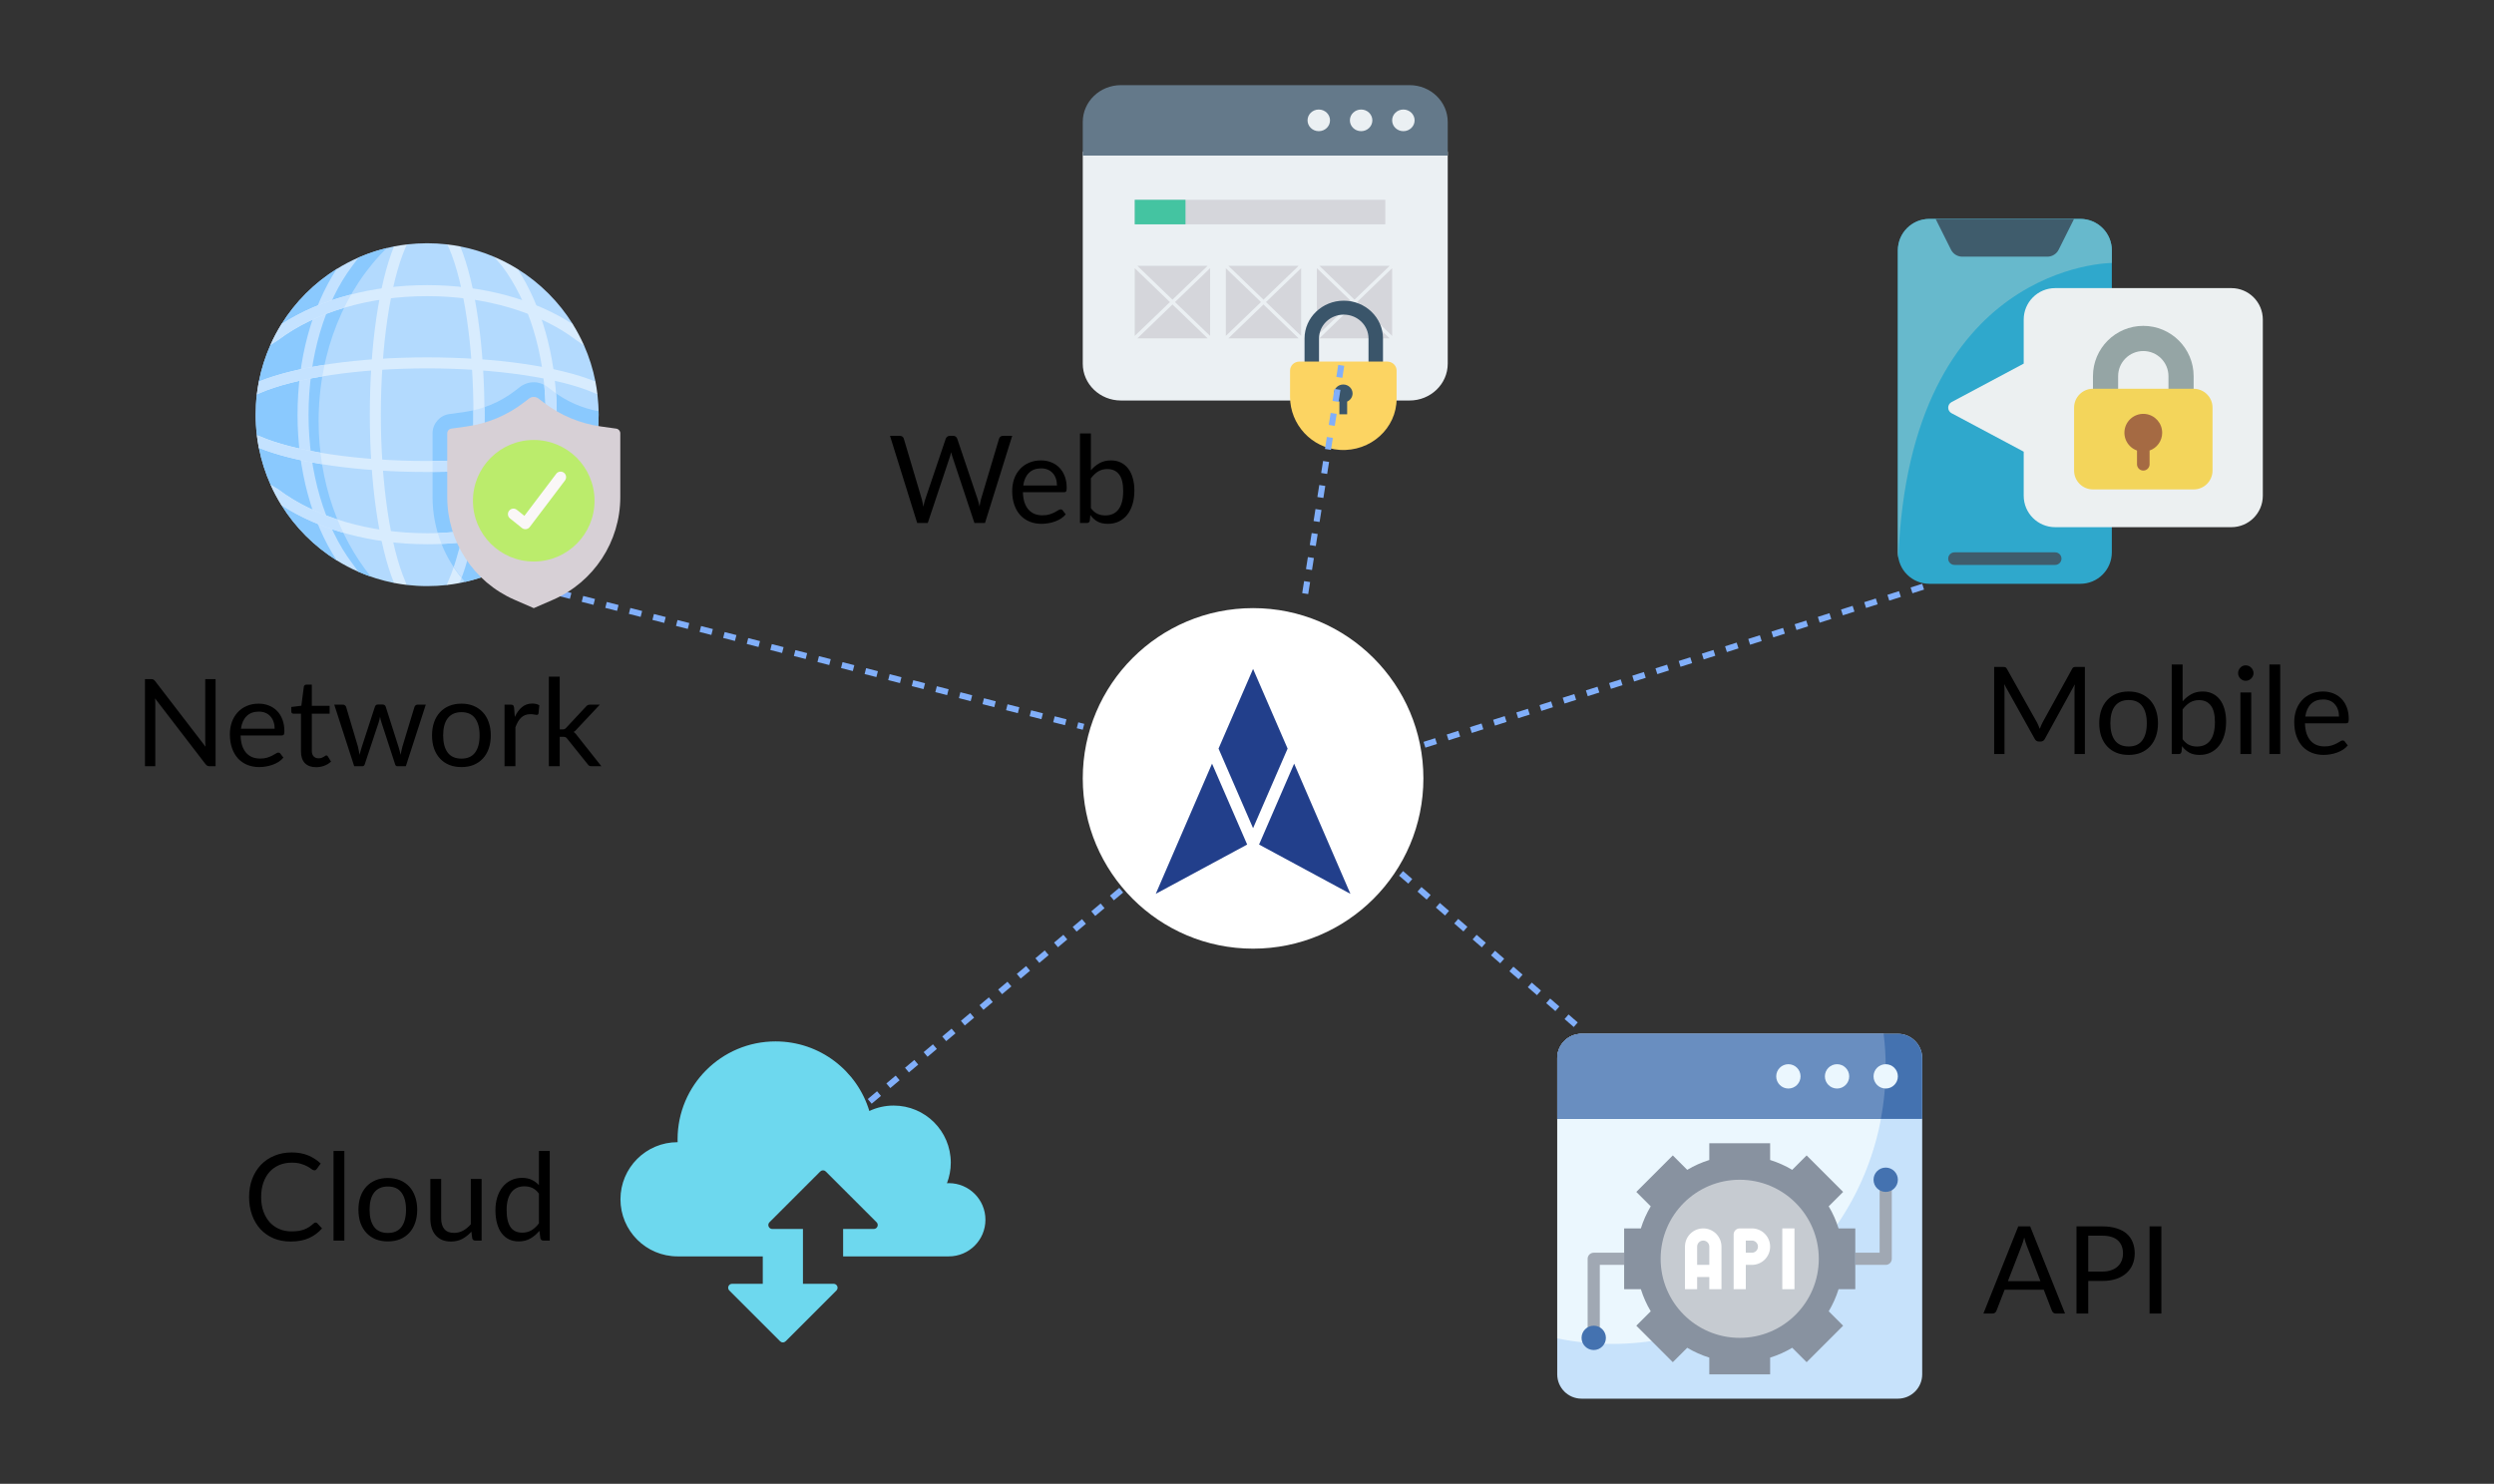 <svg width="205" height="122" viewBox="0 0 205 122" fill="none" xmlns="http://www.w3.org/2000/svg">
<rect x="0" y="0" width="205" height="122" fill="#333333" stroke="none"/>
<circle cx="103" cy="64" r="14" fill="white"/>
<line x1="42.062" y1="47.758" x2="89.062" y2="59.758" stroke="#81AFFA" stroke-width="0.5" stroke-dasharray="1 1"/>
<line x1="92.161" y1="73.191" x2="67.161" y2="94.191" stroke="#81AFFA" stroke-width="0.5" stroke-dasharray="1 1"/>
<path d="M17.72 55.835V63H17.235C17.158 63 17.093 62.987 17.04 62.96C16.99 62.933 16.94 62.888 16.89 62.825L12.745 57.425C12.752 57.508 12.757 57.59 12.76 57.67C12.763 57.75 12.765 57.825 12.765 57.895V63H11.915V55.835H12.415C12.458 55.835 12.495 55.838 12.525 55.845C12.555 55.848 12.582 55.857 12.605 55.87C12.628 55.88 12.652 55.897 12.675 55.92C12.698 55.94 12.723 55.967 12.75 56L16.895 61.395C16.888 61.308 16.882 61.225 16.875 61.145C16.872 61.062 16.87 60.983 16.87 60.91V55.835H17.72ZM22.576 59.915C22.576 59.708 22.546 59.52 22.485 59.35C22.429 59.177 22.344 59.028 22.23 58.905C22.12 58.778 21.985 58.682 21.826 58.615C21.666 58.545 21.484 58.51 21.28 58.51C20.854 58.51 20.515 58.635 20.265 58.885C20.019 59.132 19.866 59.475 19.805 59.915H22.576ZM23.296 62.29C23.186 62.423 23.054 62.54 22.901 62.64C22.747 62.737 22.582 62.817 22.405 62.88C22.232 62.943 22.052 62.99 21.866 63.02C21.679 63.053 21.494 63.07 21.311 63.07C20.96 63.07 20.637 63.012 20.34 62.895C20.047 62.775 19.792 62.602 19.576 62.375C19.362 62.145 19.195 61.862 19.076 61.525C18.956 61.188 18.895 60.802 18.895 60.365C18.895 60.012 18.949 59.682 19.055 59.375C19.166 59.068 19.322 58.803 19.526 58.58C19.729 58.353 19.977 58.177 20.27 58.05C20.564 57.92 20.894 57.855 21.261 57.855C21.564 57.855 21.844 57.907 22.101 58.01C22.36 58.11 22.584 58.257 22.77 58.45C22.96 58.64 23.109 58.877 23.215 59.16C23.322 59.44 23.375 59.76 23.375 60.12C23.375 60.26 23.36 60.353 23.331 60.4C23.3 60.447 23.244 60.47 23.16 60.47H19.776C19.785 60.79 19.829 61.068 19.905 61.305C19.985 61.542 20.096 61.74 20.235 61.9C20.375 62.057 20.542 62.175 20.735 62.255C20.929 62.332 21.145 62.37 21.386 62.37C21.609 62.37 21.8 62.345 21.96 62.295C22.124 62.242 22.264 62.185 22.381 62.125C22.497 62.065 22.594 62.01 22.671 61.96C22.75 61.907 22.819 61.88 22.875 61.88C22.949 61.88 23.006 61.908 23.046 61.965L23.296 62.29ZM25.985 63.08C25.585 63.08 25.276 62.968 25.06 62.745C24.846 62.522 24.74 62.2 24.74 61.78V58.68H24.13C24.076 58.68 24.031 58.665 23.995 58.635C23.958 58.602 23.94 58.552 23.94 58.485V58.13L24.77 58.025L24.975 56.46C24.985 56.41 25.006 56.37 25.04 56.34C25.076 56.307 25.123 56.29 25.18 56.29H25.63V58.035H27.095V58.68H25.63V61.72C25.63 61.933 25.681 62.092 25.785 62.195C25.888 62.298 26.021 62.35 26.185 62.35C26.278 62.35 26.358 62.338 26.425 62.315C26.495 62.288 26.555 62.26 26.605 62.23C26.655 62.2 26.696 62.173 26.73 62.15C26.766 62.123 26.798 62.11 26.825 62.11C26.871 62.11 26.913 62.138 26.95 62.195L27.21 62.62C27.056 62.763 26.871 62.877 26.655 62.96C26.438 63.04 26.215 63.08 25.985 63.08ZM34.999 57.935L33.359 63H32.654C32.567 63 32.507 62.943 32.474 62.83L31.354 59.395C31.327 59.318 31.305 59.242 31.289 59.165C31.272 59.085 31.255 59.007 31.239 58.93C31.222 59.007 31.205 59.085 31.189 59.165C31.172 59.242 31.15 59.32 31.124 59.4L29.984 62.83C29.954 62.943 29.887 63 29.784 63H29.114L27.474 57.935H28.174C28.244 57.935 28.302 57.953 28.349 57.99C28.399 58.027 28.432 58.07 28.449 58.12L29.419 61.38C29.475 61.62 29.52 61.847 29.554 62.06C29.584 61.95 29.614 61.838 29.644 61.725C29.677 61.612 29.712 61.497 29.749 61.38L30.819 58.1C30.835 58.05 30.864 58.008 30.904 57.975C30.947 57.942 30.999 57.925 31.059 57.925H31.449C31.515 57.925 31.57 57.942 31.614 57.975C31.657 58.008 31.687 58.05 31.704 58.1L32.749 61.38C32.785 61.497 32.819 61.612 32.849 61.725C32.879 61.838 32.907 61.95 32.934 62.06C32.95 61.95 32.97 61.84 32.994 61.73C33.02 61.617 33.049 61.5 33.079 61.38L34.069 58.12C34.085 58.067 34.117 58.023 34.164 57.99C34.21 57.953 34.265 57.935 34.329 57.935H34.999ZM37.932 57.855C38.302 57.855 38.635 57.917 38.932 58.04C39.228 58.163 39.482 58.338 39.692 58.565C39.902 58.792 40.062 59.067 40.172 59.39C40.285 59.71 40.342 60.068 40.342 60.465C40.342 60.865 40.285 61.225 40.172 61.545C40.062 61.865 39.902 62.138 39.692 62.365C39.482 62.592 39.228 62.767 38.932 62.89C38.635 63.01 38.302 63.07 37.932 63.07C37.559 63.07 37.222 63.01 36.922 62.89C36.625 62.767 36.372 62.592 36.162 62.365C35.952 62.138 35.79 61.865 35.677 61.545C35.567 61.225 35.512 60.865 35.512 60.465C35.512 60.068 35.567 59.71 35.677 59.39C35.79 59.067 35.952 58.792 36.162 58.565C36.372 58.338 36.625 58.163 36.922 58.04C37.222 57.917 37.559 57.855 37.932 57.855ZM37.932 62.375C38.432 62.375 38.805 62.208 39.052 61.875C39.298 61.538 39.422 61.07 39.422 60.47C39.422 59.867 39.298 59.397 39.052 59.06C38.805 58.723 38.432 58.555 37.932 58.555C37.678 58.555 37.457 58.598 37.267 58.685C37.08 58.772 36.923 58.897 36.797 59.06C36.673 59.223 36.58 59.425 36.517 59.665C36.457 59.902 36.427 60.17 36.427 60.47C36.427 61.07 36.55 61.538 36.797 61.875C37.047 62.208 37.425 62.375 37.932 62.375ZM42.316 58.95C42.476 58.603 42.672 58.333 42.906 58.14C43.139 57.943 43.424 57.845 43.761 57.845C43.867 57.845 43.969 57.857 44.066 57.88C44.166 57.903 44.254 57.94 44.331 57.99L44.266 58.655C44.246 58.738 44.196 58.78 44.116 58.78C44.069 58.78 44.001 58.77 43.911 58.75C43.821 58.73 43.719 58.72 43.606 58.72C43.446 58.72 43.302 58.743 43.176 58.79C43.052 58.837 42.941 58.907 42.841 59C42.744 59.09 42.656 59.203 42.576 59.34C42.499 59.473 42.429 59.627 42.366 59.8V63H41.471V57.935H41.981C42.077 57.935 42.144 57.953 42.181 57.99C42.217 58.027 42.242 58.09 42.256 58.18L42.316 58.95ZM46.008 55.635V59.97H46.238C46.305 59.97 46.36 59.962 46.403 59.945C46.45 59.925 46.498 59.887 46.548 59.83L48.148 58.115C48.195 58.058 48.243 58.015 48.293 57.985C48.346 57.952 48.416 57.935 48.503 57.935H49.308L47.443 59.92C47.353 60.033 47.257 60.122 47.153 60.185C47.213 60.225 47.267 60.272 47.313 60.325C47.363 60.375 47.41 60.433 47.453 60.5L49.433 63H48.638C48.562 63 48.495 62.988 48.438 62.965C48.385 62.938 48.338 62.892 48.298 62.825L46.633 60.75C46.583 60.68 46.533 60.635 46.483 60.615C46.437 60.592 46.363 60.58 46.263 60.58H46.008V63H45.113V55.635H46.008Z" fill="black"/>
<path d="M83.2 35.835L80.965 43H80.095L78.28 37.535C78.263 37.482 78.247 37.425 78.23 37.365C78.217 37.305 78.202 37.242 78.185 37.175C78.168 37.242 78.152 37.305 78.135 37.365C78.118 37.425 78.102 37.482 78.085 37.535L76.26 43H75.39L73.155 35.835H73.96C74.047 35.835 74.118 35.857 74.175 35.9C74.235 35.943 74.273 35.998 74.29 36.065L75.77 41.045C75.793 41.135 75.815 41.232 75.835 41.335C75.858 41.438 75.88 41.548 75.9 41.665C75.923 41.548 75.947 41.438 75.97 41.335C75.997 41.228 76.025 41.132 76.055 41.045L77.74 36.065C77.76 36.008 77.798 35.957 77.855 35.91C77.915 35.86 77.987 35.835 78.07 35.835H78.35C78.437 35.835 78.507 35.857 78.56 35.9C78.613 35.943 78.653 35.998 78.68 36.065L80.36 41.045C80.39 41.132 80.417 41.225 80.44 41.325C80.467 41.425 80.492 41.53 80.515 41.64C80.532 41.53 80.55 41.425 80.57 41.325C80.59 41.225 80.612 41.132 80.635 41.045L82.12 36.065C82.137 36.005 82.173 35.952 82.23 35.905C82.29 35.858 82.362 35.835 82.445 35.835H83.2ZM86.88 39.915C86.88 39.708 86.85 39.52 86.79 39.35C86.734 39.177 86.648 39.028 86.535 38.905C86.425 38.778 86.29 38.682 86.13 38.615C85.97 38.545 85.788 38.51 85.585 38.51C85.159 38.51 84.82 38.635 84.57 38.885C84.323 39.132 84.17 39.475 84.11 39.915H86.88ZM87.6 42.29C87.49 42.423 87.359 42.54 87.205 42.64C87.052 42.737 86.887 42.817 86.71 42.88C86.537 42.943 86.357 42.99 86.17 43.02C85.984 43.053 85.799 43.07 85.615 43.07C85.265 43.07 84.942 43.012 84.645 42.895C84.352 42.775 84.097 42.602 83.88 42.375C83.667 42.145 83.5 41.862 83.38 41.525C83.26 41.188 83.2 40.802 83.2 40.365C83.2 40.012 83.254 39.682 83.36 39.375C83.47 39.068 83.627 38.803 83.83 38.58C84.034 38.353 84.282 38.177 84.575 38.05C84.868 37.92 85.198 37.855 85.565 37.855C85.868 37.855 86.148 37.907 86.405 38.01C86.665 38.11 86.888 38.257 87.075 38.45C87.265 38.64 87.413 38.877 87.52 39.16C87.627 39.44 87.68 39.76 87.68 40.12C87.68 40.26 87.665 40.353 87.635 40.4C87.605 40.447 87.549 40.47 87.465 40.47H84.08C84.09 40.79 84.133 41.068 84.21 41.305C84.29 41.542 84.4 41.74 84.54 41.9C84.68 42.057 84.847 42.175 85.04 42.255C85.234 42.332 85.45 42.37 85.69 42.37C85.913 42.37 86.105 42.345 86.265 42.295C86.428 42.242 86.569 42.185 86.685 42.125C86.802 42.065 86.898 42.01 86.975 41.96C87.055 41.907 87.124 41.88 87.18 41.88C87.254 41.88 87.31 41.908 87.35 41.965L87.6 42.29ZM89.668 41.78C89.832 42 90.01 42.155 90.203 42.245C90.4 42.335 90.615 42.38 90.848 42.38C91.325 42.38 91.69 42.212 91.943 41.875C92.197 41.538 92.323 41.037 92.323 40.37C92.323 39.75 92.21 39.295 91.983 39.005C91.76 38.712 91.44 38.565 91.023 38.565C90.733 38.565 90.48 38.632 90.263 38.765C90.05 38.898 89.852 39.087 89.668 39.33V41.78ZM89.668 38.665C89.882 38.418 90.122 38.222 90.388 38.075C90.658 37.928 90.968 37.855 91.318 37.855C91.615 37.855 91.882 37.912 92.118 38.025C92.358 38.138 92.562 38.303 92.728 38.52C92.895 38.733 93.022 38.993 93.108 39.3C93.198 39.607 93.243 39.952 93.243 40.335C93.243 40.745 93.193 41.118 93.093 41.455C92.993 41.792 92.848 42.08 92.658 42.32C92.472 42.557 92.243 42.742 91.973 42.875C91.703 43.005 91.4 43.07 91.063 43.07C90.73 43.07 90.448 43.008 90.218 42.885C89.992 42.758 89.793 42.58 89.623 42.35L89.578 42.81C89.552 42.937 89.475 43 89.348 43H88.773V35.635H89.668V38.665Z" fill="black"/>
<path d="M171.37 54.835V62H170.52V56.735C170.52 56.665 170.522 56.59 170.525 56.51C170.532 56.43 170.538 56.348 170.545 56.265L168.085 60.745C168.008 60.895 167.892 60.97 167.735 60.97H167.595C167.438 60.97 167.322 60.895 167.245 60.745L164.735 56.245C164.755 56.422 164.765 56.585 164.765 56.735V62H163.915V54.835H164.63C164.717 54.835 164.783 54.843 164.83 54.86C164.877 54.877 164.922 54.923 164.965 55L167.44 59.41C167.48 59.49 167.518 59.573 167.555 59.66C167.595 59.747 167.632 59.835 167.665 59.925C167.698 59.835 167.733 59.747 167.77 59.66C167.807 59.57 167.847 59.485 167.89 59.405L170.32 55C170.36 54.923 170.403 54.877 170.45 54.86C170.5 54.843 170.568 54.835 170.655 54.835H171.37ZM174.971 56.855C175.341 56.855 175.674 56.917 175.971 57.04C176.268 57.163 176.521 57.338 176.731 57.565C176.941 57.792 177.101 58.067 177.211 58.39C177.324 58.71 177.381 59.068 177.381 59.465C177.381 59.865 177.324 60.225 177.211 60.545C177.101 60.865 176.941 61.138 176.731 61.365C176.521 61.592 176.268 61.767 175.971 61.89C175.674 62.01 175.341 62.07 174.971 62.07C174.598 62.07 174.261 62.01 173.961 61.89C173.664 61.767 173.411 61.592 173.201 61.365C172.991 61.138 172.829 60.865 172.716 60.545C172.606 60.225 172.551 59.865 172.551 59.465C172.551 59.068 172.606 58.71 172.716 58.39C172.829 58.067 172.991 57.792 173.201 57.565C173.411 57.338 173.664 57.163 173.961 57.04C174.261 56.917 174.598 56.855 174.971 56.855ZM174.971 61.375C175.471 61.375 175.844 61.208 176.091 60.875C176.338 60.538 176.461 60.07 176.461 59.47C176.461 58.867 176.338 58.397 176.091 58.06C175.844 57.723 175.471 57.555 174.971 57.555C174.718 57.555 174.496 57.598 174.306 57.685C174.119 57.772 173.963 57.897 173.836 58.06C173.713 58.223 173.619 58.425 173.556 58.665C173.496 58.902 173.466 59.17 173.466 59.47C173.466 60.07 173.589 60.538 173.836 60.875C174.086 61.208 174.464 61.375 174.971 61.375ZM179.405 60.78C179.568 61 179.746 61.155 179.94 61.245C180.136 61.335 180.351 61.38 180.585 61.38C181.061 61.38 181.426 61.212 181.68 60.875C181.933 60.538 182.06 60.037 182.06 59.37C182.06 58.75 181.946 58.295 181.72 58.005C181.496 57.712 181.176 57.565 180.76 57.565C180.47 57.565 180.216 57.632 180 57.765C179.786 57.898 179.588 58.087 179.405 58.33V60.78ZM179.405 57.665C179.618 57.418 179.858 57.222 180.125 57.075C180.395 56.928 180.705 56.855 181.055 56.855C181.351 56.855 181.618 56.912 181.855 57.025C182.095 57.138 182.298 57.303 182.465 57.52C182.631 57.733 182.758 57.993 182.845 58.3C182.935 58.607 182.98 58.952 182.98 59.335C182.98 59.745 182.93 60.118 182.83 60.455C182.73 60.792 182.585 61.08 182.395 61.32C182.208 61.557 181.98 61.742 181.71 61.875C181.44 62.005 181.136 62.07 180.8 62.07C180.466 62.07 180.185 62.008 179.955 61.885C179.728 61.758 179.53 61.58 179.36 61.35L179.315 61.81C179.288 61.937 179.211 62 179.085 62H178.51V54.635H179.405V57.665ZM185.045 56.935V62H184.155V56.935H185.045ZM185.235 55.345C185.235 55.432 185.217 55.513 185.18 55.59C185.147 55.663 185.1 55.73 185.04 55.79C184.984 55.847 184.915 55.892 184.835 55.925C184.759 55.958 184.677 55.975 184.59 55.975C184.504 55.975 184.422 55.958 184.345 55.925C184.272 55.892 184.207 55.847 184.15 55.79C184.094 55.73 184.049 55.663 184.015 55.59C183.982 55.513 183.965 55.432 183.965 55.345C183.965 55.258 183.982 55.177 184.015 55.1C184.049 55.02 184.094 54.952 184.15 54.895C184.207 54.835 184.272 54.788 184.345 54.755C184.422 54.722 184.504 54.705 184.59 54.705C184.677 54.705 184.759 54.722 184.835 54.755C184.915 54.788 184.984 54.835 185.04 54.895C185.1 54.952 185.147 55.02 185.18 55.1C185.217 55.177 185.235 55.258 185.235 55.345ZM187.428 54.635V62H186.538V54.635H187.428ZM192.261 58.915C192.261 58.708 192.231 58.52 192.171 58.35C192.114 58.177 192.029 58.028 191.916 57.905C191.806 57.778 191.671 57.682 191.511 57.615C191.351 57.545 191.169 57.51 190.966 57.51C190.539 57.51 190.201 57.635 189.951 57.885C189.704 58.132 189.551 58.475 189.491 58.915H192.261ZM192.981 61.29C192.871 61.423 192.739 61.54 192.586 61.64C192.433 61.737 192.268 61.817 192.091 61.88C191.918 61.943 191.738 61.99 191.551 62.02C191.364 62.053 191.179 62.07 190.996 62.07C190.646 62.07 190.323 62.012 190.026 61.895C189.733 61.775 189.478 61.602 189.261 61.375C189.048 61.145 188.881 60.862 188.761 60.525C188.641 60.188 188.581 59.802 188.581 59.365C188.581 59.012 188.634 58.682 188.741 58.375C188.851 58.068 189.008 57.803 189.211 57.58C189.414 57.353 189.663 57.177 189.956 57.05C190.249 56.92 190.579 56.855 190.946 56.855C191.249 56.855 191.529 56.907 191.786 57.01C192.046 57.11 192.269 57.257 192.456 57.45C192.646 57.64 192.794 57.877 192.901 58.16C193.008 58.44 193.061 58.76 193.061 59.12C193.061 59.26 193.046 59.353 193.016 59.4C192.986 59.447 192.929 59.47 192.846 59.47H189.461C189.471 59.79 189.514 60.068 189.591 60.305C189.671 60.542 189.781 60.74 189.921 60.9C190.061 61.057 190.228 61.175 190.421 61.255C190.614 61.332 190.831 61.37 191.071 61.37C191.294 61.37 191.486 61.345 191.646 61.295C191.809 61.242 191.949 61.185 192.066 61.125C192.183 61.065 192.279 61.01 192.356 60.96C192.436 60.907 192.504 60.88 192.561 60.88C192.634 60.88 192.691 60.908 192.731 60.965L192.981 61.29Z" fill="black"/>
<path d="M25.945 100.52C25.998 100.52 26.045 100.542 26.085 100.585L26.47 101C26.177 101.34 25.82 101.605 25.4 101.795C24.983 101.985 24.478 102.08 23.885 102.08C23.372 102.08 22.905 101.992 22.485 101.815C22.065 101.635 21.707 101.385 21.41 101.065C21.113 100.742 20.883 100.355 20.72 99.905C20.557 99.455 20.475 98.96 20.475 98.42C20.475 97.88 20.56 97.385 20.73 96.935C20.9 96.485 21.138 96.098 21.445 95.775C21.755 95.452 22.125 95.202 22.555 95.025C22.985 94.845 23.46 94.755 23.98 94.755C24.49 94.755 24.94 94.837 25.33 95C25.72 95.163 26.063 95.385 26.36 95.665L26.04 96.11C26.02 96.143 25.993 96.172 25.96 96.195C25.93 96.215 25.888 96.225 25.835 96.225C25.775 96.225 25.702 96.193 25.615 96.13C25.528 96.063 25.415 95.99 25.275 95.91C25.135 95.83 24.96 95.758 24.75 95.695C24.54 95.628 24.282 95.595 23.975 95.595C23.605 95.595 23.267 95.66 22.96 95.79C22.653 95.917 22.388 96.102 22.165 96.345C21.945 96.588 21.773 96.885 21.65 97.235C21.527 97.585 21.465 97.98 21.465 98.42C21.465 98.867 21.528 99.265 21.655 99.615C21.785 99.965 21.96 100.262 22.18 100.505C22.403 100.745 22.665 100.928 22.965 101.055C23.268 101.182 23.595 101.245 23.945 101.245C24.158 101.245 24.35 101.233 24.52 101.21C24.693 101.183 24.852 101.143 24.995 101.09C25.142 101.037 25.277 100.97 25.4 100.89C25.527 100.807 25.652 100.708 25.775 100.595C25.832 100.545 25.888 100.52 25.945 100.52ZM28.305 94.635V102H27.415V94.635H28.305ZM31.883 96.855C32.253 96.855 32.586 96.917 32.883 97.04C33.18 97.163 33.433 97.338 33.643 97.565C33.853 97.792 34.013 98.067 34.123 98.39C34.236 98.71 34.293 99.068 34.293 99.465C34.293 99.865 34.236 100.225 34.123 100.545C34.013 100.865 33.853 101.138 33.643 101.365C33.433 101.592 33.18 101.767 32.883 101.89C32.586 102.01 32.253 102.07 31.883 102.07C31.51 102.07 31.173 102.01 30.873 101.89C30.576 101.767 30.323 101.592 30.113 101.365C29.903 101.138 29.741 100.865 29.628 100.545C29.518 100.225 29.463 99.865 29.463 99.465C29.463 99.068 29.518 98.71 29.628 98.39C29.741 98.067 29.903 97.792 30.113 97.565C30.323 97.338 30.576 97.163 30.873 97.04C31.173 96.917 31.51 96.855 31.883 96.855ZM31.883 101.375C32.383 101.375 32.756 101.208 33.003 100.875C33.25 100.538 33.373 100.07 33.373 99.47C33.373 98.867 33.25 98.397 33.003 98.06C32.756 97.723 32.383 97.555 31.883 97.555C31.63 97.555 31.408 97.598 31.218 97.685C31.031 97.772 30.875 97.897 30.748 98.06C30.625 98.223 30.531 98.425 30.468 98.665C30.408 98.902 30.378 99.17 30.378 99.47C30.378 100.07 30.501 100.538 30.748 100.875C30.998 101.208 31.376 101.375 31.883 101.375ZM39.587 96.935V102H39.057C38.93 102 38.85 101.938 38.817 101.815L38.747 101.27C38.527 101.513 38.28 101.71 38.007 101.86C37.733 102.007 37.42 102.08 37.067 102.08C36.79 102.08 36.545 102.035 36.332 101.945C36.122 101.852 35.945 101.722 35.802 101.555C35.658 101.388 35.55 101.187 35.477 100.95C35.407 100.713 35.372 100.452 35.372 100.165V96.935H36.262V100.165C36.262 100.548 36.349 100.845 36.522 101.055C36.699 101.265 36.967 101.37 37.327 101.37C37.59 101.37 37.835 101.308 38.062 101.185C38.292 101.058 38.504 100.885 38.697 100.665V96.935H39.587ZM44.298 98.14C44.131 97.917 43.951 97.762 43.758 97.675C43.565 97.585 43.348 97.54 43.108 97.54C42.638 97.54 42.276 97.708 42.023 98.045C41.77 98.382 41.643 98.862 41.643 99.485C41.643 99.815 41.671 100.098 41.728 100.335C41.785 100.568 41.868 100.762 41.978 100.915C42.088 101.065 42.223 101.175 42.383 101.245C42.543 101.315 42.725 101.35 42.928 101.35C43.221 101.35 43.476 101.283 43.693 101.15C43.913 101.017 44.115 100.828 44.298 100.585V98.14ZM45.188 94.635V102H44.658C44.531 102 44.451 101.938 44.418 101.815L44.338 101.2C44.121 101.46 43.875 101.67 43.598 101.83C43.321 101.99 43.001 102.07 42.638 102.07C42.348 102.07 42.085 102.015 41.848 101.905C41.611 101.792 41.41 101.627 41.243 101.41C41.076 101.193 40.948 100.923 40.858 100.6C40.768 100.277 40.723 99.905 40.723 99.485C40.723 99.112 40.773 98.765 40.873 98.445C40.973 98.122 41.116 97.842 41.303 97.605C41.49 97.368 41.718 97.183 41.988 97.05C42.261 96.913 42.568 96.845 42.908 96.845C43.218 96.845 43.483 96.898 43.703 97.005C43.926 97.108 44.125 97.253 44.298 97.44V94.635H45.188Z" fill="black"/>
<path d="M167.72 105.34L166.595 102.425C166.562 102.338 166.527 102.238 166.49 102.125C166.453 102.008 166.418 101.885 166.385 101.755C166.315 102.025 166.243 102.25 166.17 102.43L165.045 105.34H167.72ZM169.74 108H168.99C168.903 108 168.833 107.978 168.78 107.935C168.727 107.892 168.687 107.837 168.66 107.77L167.99 106.04H164.775L164.105 107.77C164.085 107.83 164.047 107.883 163.99 107.93C163.933 107.977 163.863 108 163.78 108H163.03L165.895 100.835H166.875L169.74 108ZM172.798 104.55C173.074 104.55 173.318 104.513 173.528 104.44C173.741 104.367 173.919 104.265 174.063 104.135C174.209 104.002 174.319 103.843 174.393 103.66C174.466 103.477 174.503 103.275 174.503 103.055C174.503 102.598 174.361 102.242 174.078 101.985C173.798 101.728 173.371 101.6 172.798 101.6H171.648V104.55H172.798ZM172.798 100.835C173.251 100.835 173.644 100.888 173.978 100.995C174.314 101.098 174.593 101.247 174.813 101.44C175.033 101.633 175.196 101.867 175.303 102.14C175.413 102.413 175.468 102.718 175.468 103.055C175.468 103.388 175.409 103.693 175.293 103.97C175.176 104.247 175.004 104.485 174.778 104.685C174.554 104.885 174.276 105.042 173.943 105.155C173.613 105.265 173.231 105.32 172.798 105.32H171.648V108H170.683V100.835H172.798ZM177.658 108H176.688V100.835H177.658V108Z" fill="black"/>
<path d="M77.99 97.28C77.938 97.28 77.889 97.285 77.836 97.289C78.039 96.763 78.152 96.192 78.152 95.596C78.152 93.002 76.051 90.901 73.455 90.901C72.741 90.901 72.065 91.062 71.457 91.347C70.458 88.037 67.385 85.626 63.748 85.626C59.3 85.626 55.695 89.231 55.695 93.679C55.695 93.757 55.699 93.835 55.699 93.911C55.699 93.911 55.697 93.911 55.695 93.911C53.103 93.911 51 96.012 51 98.606C51 101.198 53.103 103.301 55.695 103.301H62.698V105.555H60.175C60.049 105.555 59.929 105.63 59.878 105.755C59.826 105.879 59.858 106.017 59.947 106.106L64.122 110.28C64.18 110.338 64.261 110.374 64.35 110.374C64.439 110.374 64.52 110.338 64.578 110.28L68.751 106.106C68.841 106.017 68.873 105.879 68.821 105.755C68.769 105.63 68.649 105.555 68.523 105.555H66V101.046H63.477C63.351 101.046 63.23 100.971 63.179 100.847C63.127 100.723 63.159 100.585 63.249 100.495L67.422 96.322C67.481 96.264 67.561 96.228 67.65 96.228C67.739 96.228 67.82 96.264 67.878 96.322L72.053 100.495C72.142 100.585 72.174 100.723 72.122 100.847C72.07 100.971 71.951 101.046 71.825 101.046H69.302V103.301H77.99C79.653 103.301 81 101.953 81 100.29C81 98.627 79.653 97.28 77.99 97.28Z" fill="#6DD8EE"/>
<g clip-path="url(#clip0_4431_4791)">
<path d="M173.586 45.414C173.586 46.842 172.428 48 171 48H158.586C157.9 48 157.242 47.727 156.757 47.242C156.272 46.758 156 46.1 156 45.414V20.586C156 19.158 157.158 18 158.586 18H171C171.686 18 172.344 18.273 172.829 18.758C173.314 19.242 173.586 19.9 173.586 20.586V45.414Z" fill="#2FA8CC"/>
<path d="M173.586 20.586V21.621C173.586 21.621 156.962 21.621 156.041 45.869C156.015 45.719 156.001 45.566 156 45.414V20.586C156 19.158 157.158 18 158.586 18H171C171.686 18 172.344 18.273 172.829 18.758C173.314 19.242 173.586 19.9 173.586 20.586Z" fill="#67B9CC"/>
<path d="M170.481 18L169.215 20.531C169.04 20.882 168.682 21.103 168.29 21.103H161.293C160.901 21.103 160.542 20.882 160.367 20.531L159.102 18H170.481Z" fill="#3F5C6C"/>
<path d="M168.93 46.448H160.654C160.368 46.448 160.137 46.217 160.137 45.931C160.137 45.645 160.368 45.414 160.654 45.414H168.93C169.215 45.414 169.447 45.645 169.447 45.931C169.447 46.217 169.215 46.448 168.93 46.448Z" fill="#3F5C6C"/>
<path d="M166.343 29.896L160.408 33.062C160.241 33.152 160.137 33.327 160.137 33.517C160.137 33.707 160.241 33.882 160.408 33.972L166.343 37.138V40.758C166.343 42.187 167.501 43.345 168.929 43.345H183.412C184.84 43.345 185.998 42.187 185.998 40.758V26.276C185.998 24.847 184.84 23.689 183.412 23.689H168.929C167.501 23.689 166.343 24.847 166.343 26.276V29.896Z" fill="#ECF0F1"/>
<path d="M180.311 30.931V33H178.242V30.931C178.242 29.788 177.316 28.862 176.173 28.862C175.03 28.862 174.104 29.788 174.104 30.931V33H172.035V30.931C172.035 28.646 173.888 26.793 176.173 26.793C178.458 26.793 180.311 28.646 180.311 30.931Z" fill="#95A5A5"/>
<path d="M180.312 31.965H172.036C171.179 31.965 170.484 32.66 170.484 33.517V38.69C170.484 39.547 171.179 40.241 172.036 40.241H180.312C181.169 40.241 181.864 39.547 181.864 38.69V33.517C181.864 32.66 181.169 31.965 180.312 31.965Z" fill="#F3D55B"/>
<path d="M177.725 35.586C177.728 34.796 177.137 34.13 176.353 34.038C175.568 33.947 174.84 34.459 174.661 35.229C174.483 35.998 174.911 36.779 175.656 37.043V38.172C175.656 38.458 175.887 38.69 176.173 38.69C176.459 38.69 176.69 38.458 176.69 38.172V37.043C177.309 36.825 177.724 36.242 177.725 35.586Z" fill="#A56A43"/>
</g>
<g clip-path="url(#clip1_4431_4791)">
<path d="M156 85H130C128.895 85 128 85.895 128 87V113C128 114.105 128.895 115 130 115H156C157.105 115 158 114.105 158 113V87C158 85.895 157.105 85 156 85Z" fill="#C7E2FB"/>
<path d="M128 87V110.045C129.481 110.347 130.989 110.499 132.5 110.5C144.925 110.5 155 100.315 155 87.75C154.999 86.831 154.942 85.912 154.83 85H130C129.47 85 128.961 85.211 128.586 85.586C128.211 85.961 128 86.47 128 87Z" fill="#EBF7FE"/>
<path d="M155 104H152.5V103H154.5V97.5H155.5V103.5C155.5 103.633 155.447 103.76 155.354 103.854C155.26 103.947 155.133 104 155 104Z" fill="#A0A8B3"/>
<path d="M131.5 109.5H130.5V103.5C130.5 103.367 130.553 103.24 130.646 103.146C130.74 103.053 130.867 103 131 103H133.5V104H131.5V109.5Z" fill="#A0A8B3"/>
<path d="M156 85H130C129.47 85 128.961 85.211 128.586 85.586C128.211 85.961 128 86.47 128 87V92H158V87C158 86.47 157.789 85.961 157.414 85.586C157.039 85.211 156.53 85 156 85Z" fill="#4472B0"/>
<path d="M155 87.75C154.999 86.831 154.942 85.912 154.83 85H130C129.47 85 128.961 85.211 128.586 85.586C128.211 85.961 128 86.47 128 87V92H154.6C154.866 90.599 155 89.176 155 87.75Z" fill="#698EC0"/>
<path d="M152.5 106V101H151.125C150.927 100.365 150.655 99.756 150.315 99.185L151.5 98L148.5 95L147.315 96.185C146.744 95.844 146.135 95.573 145.5 95.375V94H140.5V95.375C139.865 95.573 139.256 95.844 138.685 96.185L137.5 95L134.5 98L135.685 99.185C135.345 99.756 135.073 100.365 134.875 101H133.5V106H134.875C135.073 106.635 135.345 107.244 135.685 107.815L134.5 109L137.5 112L138.685 110.815C139.256 111.155 139.865 111.427 140.5 111.625V113H145.5V111.625C146.135 111.427 146.744 111.155 147.315 110.815L148.5 112L151.5 109L150.315 107.815C150.655 107.244 150.927 106.635 151.125 106H152.5Z" fill="#8892A0"/>
<path d="M143 110C146.59 110 149.5 107.09 149.5 103.5C149.5 99.91 146.59 97 143 97C139.41 97 136.5 99.91 136.5 103.5C136.5 107.09 139.41 110 143 110Z" fill="#C6CBD1"/>
<path d="M140 101C139.602 101 139.221 101.158 138.939 101.439C138.658 101.721 138.5 102.102 138.5 102.5V106H139.5V105H140.5V106H141.5V102.5C141.5 102.102 141.342 101.721 141.061 101.439C140.779 101.158 140.398 101 140 101ZM139.5 104V102.5C139.5 102.367 139.553 102.24 139.646 102.146C139.74 102.053 139.867 102 140 102C140.133 102 140.26 102.053 140.354 102.146C140.447 102.24 140.5 102.367 140.5 102.5V104H139.5Z" fill="white"/>
<path d="M144 101H143C142.867 101 142.74 101.053 142.646 101.146C142.553 101.24 142.5 101.367 142.5 101.5V106H143.5V104H144C144.398 104 144.779 103.842 145.061 103.561C145.342 103.279 145.5 102.898 145.5 102.5C145.5 102.102 145.342 101.721 145.061 101.439C144.779 101.158 144.398 101 144 101ZM144 103H143.5V102H144C144.133 102 144.26 102.053 144.354 102.146C144.447 102.24 144.5 102.367 144.5 102.5C144.5 102.633 144.447 102.76 144.354 102.854C144.26 102.947 144.133 103 144 103Z" fill="white"/>
<path d="M146.5 101H147.5V106H146.5V101Z" fill="white"/>
<path d="M155 89.5C155.552 89.5 156 89.052 156 88.5C156 87.948 155.552 87.5 155 87.5C154.448 87.5 154 87.948 154 88.5C154 89.052 154.448 89.5 155 89.5Z" fill="#EBF7FE"/>
<path d="M151 89.5C151.552 89.5 152 89.052 152 88.5C152 87.948 151.552 87.5 151 87.5C150.448 87.5 150 87.948 150 88.5C150 89.052 150.448 89.5 151 89.5Z" fill="#EBF7FE"/>
<path d="M147 89.5C147.552 89.5 148 89.052 148 88.5C148 87.948 147.552 87.5 147 87.5C146.448 87.5 146 87.948 146 88.5C146 89.052 146.448 89.5 147 89.5Z" fill="#EBF7FE"/>
<path d="M155 98C155.552 98 156 97.552 156 97C156 96.448 155.552 96 155 96C154.448 96 154 96.448 154 97C154 97.552 154.448 98 155 98Z" fill="#4472B0"/>
<path d="M131 111C131.552 111 132 110.552 132 110C132 109.448 131.552 109 131 109C130.448 109 130 109.448 130 110C130 110.552 130.448 111 131 111Z" fill="#4472B0"/>
</g>
<g clip-path="url(#clip2_4431_4791)">
<path d="M48.97 32.261L48.809 31.538L48.942 31.37H48.942C48.739 30.336 48.424 29.341 48.008 28.401L46.981 27.015L47.089 26.662C45.944 24.82 44.386 23.262 42.544 22.117L42.477 22.282L41.173 21.58L40.597 21.108C39.718 20.735 38.795 20.451 37.835 20.263L37.795 20.348L37.027 20.268L36.748 20.094C36.209 20.031 35.665 20 35.111 20C34.55 20 33.999 20.032 33.455 20.096L33.286 20.238L32.526 20.401L32.386 20.263C31.373 20.462 30.399 20.768 29.476 21.172L29.202 21.451L27.868 22.27L27.678 22.117C25.836 23.262 24.278 24.82 23.133 26.662L23.248 26.735L22.906 27.627L22.229 28.366C21.805 29.317 21.484 30.322 21.279 31.371L21.383 31.424L21.303 32.073L21.113 32.427C21.048 32.975 21.016 33.53 21.016 34.096C21.016 34.667 21.049 35.229 21.115 35.783L21.26 35.89L21.388 36.545L21.279 36.82C21.486 37.88 21.812 38.896 22.243 39.856H22.243L22.816 40.463L23.316 41.415L23.133 41.529C24.278 43.37 25.836 44.929 27.678 46.074L27.831 45.958L29.189 46.757L29.46 47.013C30.388 47.419 31.367 47.728 32.386 47.928L32.465 47.846L33.345 47.983L33.439 48.093C33.988 48.158 34.545 48.191 35.111 48.191C35.653 48.191 36.186 48.161 36.713 48.101L36.955 47.962L37.748 47.867L37.766 47.941C44.281 46.699 49.206 40.972 49.206 34.096C49.206 33.533 49.172 32.978 49.108 32.433L48.97 32.261Z" fill="#B3DAFE"/>
<path d="M39.516 40.985C39.277 40.91 39.023 41.043 38.948 41.282L37.669 45.369C37.667 45.376 37.665 45.382 37.663 45.388C37.428 46.275 37.167 47.049 36.888 47.691L36.711 48.101C37.066 48.061 37.418 48.008 37.764 47.941C38.042 47.285 38.302 46.508 38.536 45.63L39.812 41.552C39.887 41.314 39.754 41.06 39.516 40.985Z" fill="#D8ECFE"/>
<path d="M44.996 31.809C44.676 31.564 44.277 31.429 43.874 31.429C43.47 31.429 43.072 31.564 42.752 31.809L42.311 32.147C41.119 33.061 39.703 33.655 38.215 33.865L36.923 34.047C36.143 34.157 35.555 34.835 35.555 35.623V40.873C35.555 43.5 36.541 45.967 38.231 47.843C44.514 46.423 49.206 40.807 49.206 34.096C49.206 34 49.203 33.906 49.201 33.811C47.835 33.564 46.54 32.992 45.436 32.147L44.996 31.809Z" fill="#8AC9FE"/>
<path d="M45.753 37.952V33.529C45.753 33.526 45.753 33.523 45.753 33.52C45.66 29.201 44.499 25.108 42.541 22.117C41.922 21.732 41.272 21.394 40.594 21.107L41.267 21.877C43.445 24.764 44.75 29.012 44.848 33.534V37.952C44.848 38.202 45.05 38.404 45.3 38.404C45.55 38.404 45.753 38.202 45.753 37.952Z" fill="#D8ECFE"/>
<path d="M45.757 37.952V33.529C45.757 33.526 45.757 33.523 45.757 33.52C45.748 33.125 45.73 32.732 45.704 32.342C45.614 32.279 45.525 32.214 45.437 32.146L44.997 31.809C44.916 31.747 44.829 31.691 44.738 31.644C44.799 32.267 44.838 32.898 44.851 33.535V37.952C44.851 38.202 45.054 38.405 45.304 38.405C45.554 38.405 45.757 38.202 45.757 37.952Z" fill="#C4E2FF"/>
<path d="M26.19 34.626C26.19 28.86 28.382 23.722 31.801 20.392C30.997 20.586 30.22 20.847 29.476 21.172L29.202 21.451L27.868 22.27L27.678 22.117C25.836 23.262 24.278 24.82 23.133 26.662L23.248 26.735L22.906 27.627L22.229 28.366C21.805 29.317 21.484 30.322 21.279 31.371L21.383 31.424L21.303 32.074L21.113 32.427C21.048 32.975 21.016 33.53 21.016 34.096C21.016 34.667 21.049 35.229 21.115 35.783L21.26 35.89L21.388 36.545L21.279 36.82C21.486 37.88 21.812 38.896 22.243 39.856H22.243L22.816 40.463L23.316 41.415L23.133 41.529C24.278 43.37 25.836 44.929 27.678 46.074L27.831 45.958L29.189 46.757L29.46 47.013C29.795 47.159 30.137 47.293 30.485 47.414C27.83 44.13 26.19 39.612 26.19 34.626Z" fill="#8AC9FE"/>
<path d="M29.474 21.172C28.85 21.445 28.249 21.761 27.676 22.117C25.622 25.25 24.457 29.552 24.457 34.096C24.457 38.639 25.622 42.941 27.676 46.074C28.244 46.428 28.84 46.742 29.458 47.013L28.964 46.333C28.962 46.331 28.961 46.329 28.959 46.327C26.673 43.304 25.362 38.846 25.362 34.096C25.362 29.346 26.673 24.888 28.961 21.862L29.474 21.172Z" fill="#C4E2FF"/>
<path d="M36.897 20.37C38.143 23.246 38.916 28.502 38.916 34.095C38.916 34.328 38.915 34.573 38.911 34.864V34.87L38.916 39.23C38.917 39.48 39.119 39.682 39.369 39.682H39.37C39.62 39.682 39.822 39.479 39.822 39.229L39.816 34.872C39.82 34.578 39.822 34.331 39.822 34.095C39.822 28.459 39.081 23.326 37.834 20.263C37.476 20.193 37.113 20.136 36.746 20.094L36.897 20.37Z" fill="#D8ECFE"/>
<path d="M39.368 39.683H39.369C39.619 39.682 39.821 39.479 39.821 39.23L39.816 34.872C39.819 34.578 39.821 34.331 39.821 34.096C39.821 33.89 39.819 33.685 39.818 33.48C39.522 33.581 39.22 33.666 38.914 33.735C38.915 33.855 38.916 33.975 38.916 34.096C38.916 34.328 38.914 34.573 38.91 34.864V34.871L38.916 39.231C38.916 39.48 39.118 39.683 39.368 39.683Z" fill="#C4E2FF"/>
<path d="M37.94 47.506C38.153 46.949 38.353 46.322 38.537 45.631L39.814 41.553C39.888 41.314 39.755 41.06 39.517 40.986C39.278 40.911 39.024 41.044 38.95 41.282L37.67 45.37C37.668 45.376 37.666 45.382 37.665 45.389C37.547 45.832 37.423 46.248 37.293 46.633C37.493 46.934 37.709 47.226 37.94 47.506Z" fill="#C4E2FF"/>
<path d="M33.455 20.096C33.094 20.138 32.737 20.194 32.386 20.263C31.139 23.326 30.398 28.46 30.398 34.097C30.398 39.735 31.14 44.87 32.386 47.928C32.732 47.996 33.084 48.051 33.439 48.093L33.331 47.841C32.081 44.968 31.304 39.702 31.304 34.097C31.304 28.496 32.079 23.234 33.328 20.36L33.455 20.096Z" fill="#D8ECFE"/>
<path d="M44.099 43.098L37.343 43.745C36.606 43.809 35.855 43.842 35.11 43.842C30.36 43.842 25.902 42.531 22.879 40.245C22.867 40.236 22.242 39.856 22.242 39.856C22.502 40.436 22.799 40.994 23.132 41.529C26.265 43.582 30.567 44.748 35.11 44.748C35.881 44.748 36.659 44.714 37.425 44.646L44.185 43.999C44.434 43.975 44.616 43.754 44.592 43.505C44.568 43.257 44.348 43.074 44.099 43.098Z" fill="#D8ECFE"/>
<path d="M44.591 43.505C44.567 43.257 44.346 43.073 44.097 43.098L37.341 43.745C36.891 43.784 36.436 43.81 35.98 43.826C36.07 44.13 36.174 44.428 36.29 44.721C36.669 44.704 37.048 44.679 37.424 44.646L44.183 43.999C44.432 43.975 44.614 43.754 44.591 43.505Z" fill="#C4E2FF"/>
<path d="M47.087 26.662C43.954 24.608 39.652 23.443 35.108 23.443C30.565 23.443 26.263 24.609 23.13 26.662C22.792 27.206 22.49 27.775 22.227 28.366L22.849 27.965C22.859 27.959 22.869 27.952 22.878 27.945C25.9 25.66 30.358 24.349 35.108 24.349C39.858 24.349 44.316 25.66 47.339 27.945C47.345 27.95 47.351 27.954 47.357 27.958L48.006 28.401C47.739 27.798 47.432 27.217 47.087 26.662Z" fill="#D8ECFE"/>
<path d="M45.754 37.932C45.742 37.682 45.531 37.486 45.281 37.5L36.744 37.881C36.203 37.895 35.653 37.903 35.109 37.903C29.503 37.903 24.237 37.126 21.364 35.875C21.355 35.871 21.346 35.867 21.337 35.864L21.113 35.783C21.155 36.132 21.21 36.478 21.277 36.82C24.339 38.067 29.472 38.808 35.109 38.808C35.662 38.808 36.222 38.8 36.772 38.786C36.775 38.786 36.778 38.786 36.781 38.786L45.322 38.404C45.571 38.393 45.765 38.182 45.754 37.932Z" fill="#D8ECFE"/>
<path d="M45.755 37.932C45.744 37.682 45.532 37.486 45.283 37.5L36.746 37.881C36.352 37.891 35.953 37.897 35.555 37.9V38.806C35.962 38.803 36.37 38.796 36.774 38.786C36.776 38.786 36.779 38.785 36.782 38.785L45.323 38.404C45.573 38.393 45.766 38.181 45.755 37.932Z" fill="#C4E2FF"/>
<path d="M21.279 31.371C21.211 31.719 21.155 32.071 21.113 32.428L21.367 32.316C24.239 31.066 29.506 30.288 35.111 30.288C40.713 30.288 45.977 31.065 48.851 32.314L49.108 32.433C49.066 32.075 49.011 31.721 48.942 31.371C45.88 30.124 40.747 29.383 35.111 29.383C29.476 29.383 24.343 30.124 21.279 31.371Z" fill="#D8ECFE"/>
<path d="M43.86 49.997L42.288 49.312C38.932 47.849 36.762 44.535 36.762 40.873V35.623C36.762 35.431 36.903 35.269 37.092 35.242L38.384 35.06C40.08 34.82 41.686 34.147 43.045 33.105L43.486 32.767C43.715 32.592 44.033 32.592 44.262 32.767L44.702 33.105C46.061 34.147 47.667 34.82 49.363 35.06L50.655 35.242C50.845 35.269 50.986 35.431 50.986 35.623V40.873C50.986 44.535 48.816 47.849 45.459 49.312L43.887 49.997C43.879 50.001 43.869 50.001 43.86 49.997Z" fill="#D7D0D6"/>
<path d="M43.872 46.169C46.632 46.169 48.869 43.932 48.869 41.172C48.869 38.413 46.632 36.175 43.872 36.175C41.112 36.175 38.875 38.413 38.875 41.172C38.875 43.932 41.112 46.169 43.872 46.169Z" fill="#BBEC6C"/>
<path d="M43.184 43.511C43.082 43.511 42.982 43.476 42.901 43.412L41.92 42.626C41.725 42.47 41.693 42.185 41.849 41.99C42.005 41.795 42.29 41.763 42.486 41.919L43.104 42.414L45.719 38.957C45.87 38.758 46.154 38.718 46.353 38.869C46.553 39.02 46.592 39.304 46.441 39.503L43.545 43.331C43.472 43.429 43.362 43.492 43.24 43.507C43.222 43.51 43.203 43.511 43.184 43.511Z" fill="#FAF7F7"/>
<path d="M23.13 26.662C22.792 27.206 22.49 27.775 22.227 28.366L22.849 27.965C22.859 27.959 22.869 27.952 22.878 27.945C24.374 26.814 26.223 25.922 28.284 25.308C28.467 24.933 28.662 24.568 28.866 24.211C26.723 24.759 24.767 25.589 23.13 26.662Z" fill="#C4E2FF"/>
<path d="M21.279 31.37C21.211 31.718 21.155 32.071 21.113 32.427L21.367 32.316C22.656 31.754 24.427 31.289 26.495 30.946C26.549 30.625 26.61 30.307 26.677 29.993C24.541 30.329 22.69 30.796 21.279 31.37Z" fill="#C4E2FF"/>
<path d="M26.339 37.219C24.337 36.879 22.622 36.422 21.364 35.875C21.355 35.871 21.346 35.867 21.337 35.864L21.113 35.783C21.155 36.132 21.21 36.478 21.277 36.82C22.642 37.376 24.42 37.831 26.47 38.165C26.42 37.853 26.376 37.537 26.339 37.219Z" fill="#C4E2FF"/>
<path d="M27.736 42.71C25.895 42.107 24.241 41.275 22.879 40.245C22.867 40.236 22.242 39.856 22.242 39.856C22.502 40.436 22.799 40.994 23.132 41.529C24.602 42.492 26.33 43.261 28.22 43.804C28.049 43.447 27.887 43.082 27.736 42.71Z" fill="#C4E2FF"/>
</g>
<g clip-path="url(#clip3_4431_4791)">
<path d="M89 12.473V29.904C89 31.576 90.406 32.93 92.141 32.93H115.86C117.594 32.93 119 31.576 119 29.904V12.473H89Z" fill="#EBF0F3"/>
<path d="M119 12.79V10.026C119 8.355 117.594 7 115.86 7H92.141C90.406 7 89 8.355 89 10.026V12.79H119Z" fill="#64798A"/>
<path d="M115.353 9.005C114.843 9.005 114.43 9.403 114.43 9.895C114.43 10.386 114.843 10.785 115.353 10.785C115.864 10.785 116.277 10.386 116.277 9.895C116.277 9.403 115.864 9.005 115.353 9.005Z" fill="#EBF0F3"/>
<path d="M111.881 9.005C111.371 9.005 110.957 9.403 110.957 9.895C110.957 10.386 111.371 10.785 111.881 10.785C112.391 10.785 112.804 10.386 112.804 9.895C112.804 9.403 112.391 9.005 111.881 9.005Z" fill="#EBF0F3"/>
<path d="M108.4 9.005C107.89 9.005 107.477 9.403 107.477 9.895C107.477 10.386 107.89 10.785 108.4 10.785C108.91 10.785 109.324 10.386 109.324 9.895C109.324 9.403 108.91 9.005 108.4 9.005Z" fill="#EBF0F3"/>
<path d="M93.273 16.428H113.867V18.445H93.273V16.428Z" fill="#D5D6DB"/>
<path d="M93.273 16.428H97.444V18.445H93.273V16.428Z" fill="#44C4A1"/>
<path d="M96.165 24.837L93.273 27.618V22.051L96.165 24.837Z" fill="#D5D6DB"/>
<path d="M96.374 25.034L99.266 27.82H93.488L96.374 25.034Z" fill="#D5D6DB"/>
<path d="M96.374 24.641L93.488 21.855H99.266L96.374 24.641Z" fill="#D5D6DB"/>
<path d="M99.468 22.051V27.618L96.582 24.837L99.468 22.051Z" fill="#D5D6DB"/>
<path d="M103.649 24.837L100.758 27.618V22.051L103.649 24.837Z" fill="#D5D6DB"/>
<path d="M103.855 25.034L106.746 27.82H100.969L103.855 25.034Z" fill="#D5D6DB"/>
<path d="M103.855 24.641L100.969 21.855H106.746L103.855 24.641Z" fill="#D5D6DB"/>
<path d="M106.949 22.051V27.618L104.062 24.837L106.949 22.051Z" fill="#D5D6DB"/>
<path d="M111.134 24.837L108.242 27.618V22.051L111.134 24.837Z" fill="#D5D6DB"/>
<path d="M111.335 25.034L114.227 27.82H108.449L111.335 25.034Z" fill="#D5D6DB"/>
<path d="M111.335 24.641L108.449 21.855H114.227L111.335 24.641Z" fill="#D5D6DB"/>
<path d="M114.429 22.051V27.618L111.543 24.837L114.429 22.051Z" fill="#D5D6DB"/>
<path d="M108.42 30.306V27.828C108.42 26.747 109.333 25.868 110.454 25.868C111.576 25.868 112.488 26.747 112.488 27.828V30.306H113.678V27.828C113.678 26.115 112.232 24.722 110.454 24.722C108.677 24.722 107.23 26.115 107.23 27.828V30.306H108.42Z" fill="#3A556A"/>
<path d="M114.029 29.73H106.808C106.383 29.73 106.039 30.061 106.039 30.47V32.636C106.039 34.883 107.799 36.846 110.127 36.991C112.677 37.15 114.797 35.203 114.797 32.78V30.47C114.797 30.061 114.453 29.73 114.029 29.73Z" fill="#FCD462"/>
<path d="M111.178 32.351C111.178 31.944 110.835 31.614 110.413 31.614C109.991 31.614 109.648 31.944 109.648 32.351C109.648 32.648 109.832 32.902 110.094 33.019V34.065H110.732V33.019C110.994 32.902 111.178 32.648 111.178 32.351Z" fill="#3A556A"/>
</g>
<line x1="115.164" y1="71.811" x2="130.164" y2="84.811" stroke="#81AFFA" stroke-width="0.5" stroke-dasharray="1 1"/>
<line x1="110.247" y1="30.039" x2="107.247" y2="49.039" stroke="#81AFFA" stroke-width="0.5" stroke-dasharray="1 1"/>
<line x1="158.076" y1="48.238" x2="117.076" y2="61.238" stroke="#81AFFA" stroke-width="0.5" stroke-dasharray="1 1"/>
<path d="M102.999 55L100.16 61.55L102.999 68.094L105.838 61.55L102.999 55Z" fill="#223F8B"/>
<path d="M106.375 62.788L103.492 69.44L111.001 73.493L106.375 62.788Z" fill="#223F8B"/>
<path d="M99.626 62.788L102.514 69.44L95 73.493L99.626 62.788Z" fill="#223F8B"/>
<defs>
<clipPath id="clip0_4431_4791">
<rect width="30" height="30" fill="white" transform="translate(156 18)"/>
</clipPath>
<clipPath id="clip1_4431_4791">
<rect width="30" height="30" fill="white" transform="translate(128 85)"/>
</clipPath>
<clipPath id="clip2_4431_4791">
<rect width="30" height="30" fill="white" transform="translate(21 20)"/>
</clipPath>
<clipPath id="clip3_4431_4791">
<rect width="30" height="30" fill="white" transform="translate(89 7)"/>
</clipPath>
</defs>
</svg>
